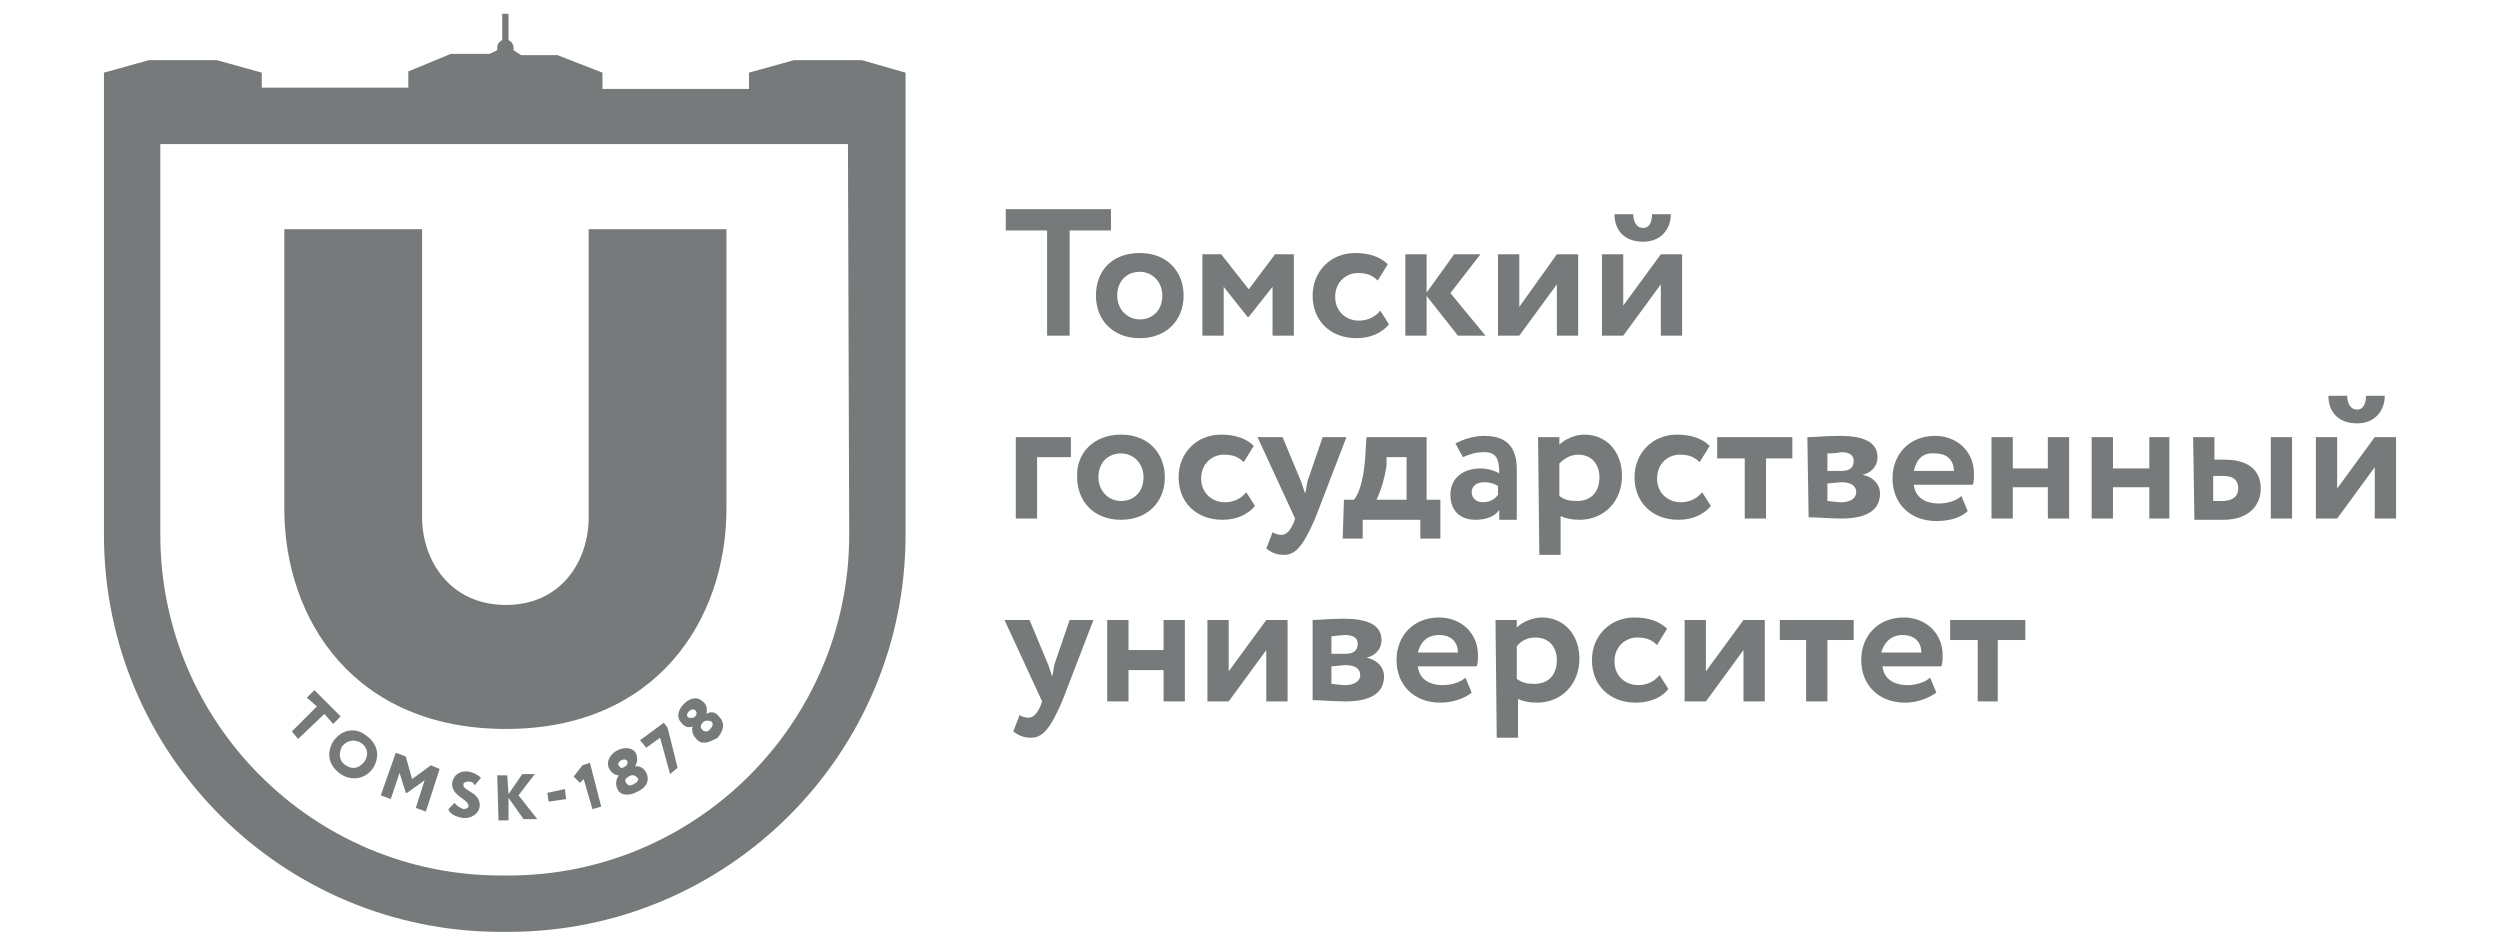 <?xml version="1.0" encoding="utf-8"?>
<!-- Generator: Adobe Illustrator 27.2.0, SVG Export Plug-In . SVG Version: 6.00 Build 0)  -->
<svg version="1.1" id="Layer_1" xmlns="http://www.w3.org/2000/svg" xmlns:xlink="http://www.w3.org/1999/xlink" x="0px" y="0px"
	 viewBox="0 0 199.6 75.6" style="enable-background:new 0 0 199.6 75.6;" xml:space="preserve">
<style type="text/css">
	.st0{fill:#808080;}
	.st1{fill-rule:evenodd;clip-rule:evenodd;fill:#767A7B;}
	.st2{fill:#FFFFFF;}
	.st3{fill-rule:evenodd;clip-rule:evenodd;fill:#FFFFFF;}
	.st4{fill:#767A7B;}
	.st5{fill:url(#SVGID_1_);}
	.st6{fill:url(#SVGID_00000140732388055667705630000001206438237679095711_);}
	.st7{fill:url(#SVGID_00000059297636766612342590000003256632530008301186_);}
	.st8{fill:url(#SVGID_00000027568189432522942940000009458724380827864745_);}
	.st9{fill:url(#SVGID_00000029768614117847062870000015199823393022243774_);}
	.st10{fill:url(#SVGID_00000055685779619297050040000000799609895632696462_);}
	.st11{fill:#ACADAD;}
	.st12{fill-rule:evenodd;clip-rule:evenodd;fill:#EC2126;}
	.st13{fill-rule:evenodd;clip-rule:evenodd;fill:#3651A2;}
	.st14{fill-rule:evenodd;clip-rule:evenodd;fill:#FEFEFE;}
	.st15{fill:none;stroke:#767A7B;stroke-miterlimit:10;}
	.st16{fill-rule:evenodd;clip-rule:evenodd;fill:#FBFFFA;}
	.st17{fill-rule:evenodd;clip-rule:evenodd;fill:#ACADAD;}
	.st18{fill:#C0C2C4;}
	.st19{opacity:0.28;fill-rule:evenodd;clip-rule:evenodd;fill:#FFFFFF;enable-background:new    ;}
	.st20{fill-rule:evenodd;clip-rule:evenodd;fill:#808080;}
</style>
<g>
	<path class="st4" d="M22.7,40.6V18.3h11v23c0,3.4,2.2,7,6.7,7c4.4,0,6.6-3.5,6.6-7v-23h11v22.3c0,8.9-5.6,17.6-17.6,17.6
		C28.3,58.2,22.7,49.5,22.7,40.6L22.7,40.6z"/>
	<path class="st4" d="M67.8,42.7c0,15-12.2,27.2-27.2,27.2H40c-15,0-27.2-12.2-27.2-27.2V11.5h54.9L67.8,42.7L67.8,42.7z M68.8,4.8
		h-5.4l-3.6,1v1.3H48.1V5.8l-3.6-1.4h-2.9L41,4c0-0.1,0-0.1,0-0.2c0-0.3-0.2-0.5-0.4-0.6V1.1h-0.5v2.1c-0.2,0.1-0.4,0.3-0.4,0.6
		c0,0.1,0,0.1,0,0.2l-0.6,0.3H36l-3.4,1.4V7H20.9V5.8l-3.6-1h-5.4l-3.6,1v36.9c0,17.5,14.2,31.7,31.7,31.7h0.6
		c17.5,0,31.7-14.2,31.7-31.7v-35l0,0V5.8L68.8,4.8L68.8,4.8z"/>
	<polygon class="st4" points="80.3,16.7 88.7,16.7 88.7,18.4 85.4,18.4 85.4,26.8 83.6,26.8 83.6,18.4 80.3,18.4 	"/>
	<path class="st4" d="M91,25.5c1,0,1.8-0.7,1.8-1.9c0-1.1-0.8-1.9-1.8-1.9s-1.8,0.7-1.8,1.9C89.2,24.7,90,25.5,91,25.5L91,25.5z
		 M91,20.2c2.2,0,3.5,1.5,3.5,3.4c0,2-1.4,3.4-3.5,3.4c-2.2,0-3.5-1.5-3.5-3.4C87.5,21.6,88.8,20.2,91,20.2L91,20.2z"/>
	<polygon class="st4" points="96,20.3 97.5,20.3 99.7,23.1 101.8,20.3 103.3,20.3 103.3,26.8 101.6,26.8 101.6,22.9 99.7,25.3 
		99.6,25.3 97.7,22.9 97.7,26.8 96,26.8 	"/>
	<path class="st4" d="M110.9,25.9c-0.6,0.7-1.5,1.1-2.6,1.1c-2.1,0-3.5-1.4-3.5-3.4c0-1.9,1.4-3.4,3.4-3.4c1.1,0,2,0.3,2.6,0.9
		l-0.8,1.3c-0.5-0.5-1-0.6-1.6-0.6c-0.9,0-1.8,0.7-1.8,1.9c0,1.2,0.9,1.9,1.9,1.9c0.7,0,1.3-0.3,1.7-0.8L110.9,25.9L110.9,25.9z"/>
	<path class="st4" d="M115.8,23.4l2.8,3.4h-2.2l-2.6-3.3l2.3-3.2h2.1L115.8,23.4L115.8,23.4z M112.2,20.3h1.7v6.5h-1.7V20.3
		L112.2,20.3z"/>
	<polygon class="st4" points="119.6,26.8 119.6,20.3 121.3,20.3 121.3,24.5 124.3,20.3 126,20.3 126,26.8 124.3,26.8 124.3,22.7 
		121.3,26.8 	"/>
	<path class="st4" d="M130.4,17.1c0,0.5,0.2,1.1,0.8,1.1c0.5,0,0.7-0.5,0.7-1.1h1.5c0,1.2-0.8,2.2-2.2,2.2c-1.6,0-2.3-1-2.3-2.2
		H130.4L130.4,17.1z M127.9,26.8v-6.5h1.7v4.1l3-4.1h1.7v6.5h-1.7v-4.1l-3,4.1H127.9L127.9,26.8z"/>
	<polygon class="st4" points="81.1,34.9 85.5,34.9 85.5,36.5 82.8,36.5 82.8,41.4 81.1,41.4 	"/>
	<path class="st4" d="M89.5,40c1,0,1.8-0.7,1.8-1.9c0-1.1-0.8-1.9-1.8-1.9s-1.8,0.7-1.8,1.9C87.7,39.2,88.5,40,89.5,40L89.5,40z
		 M89.5,34.7c2.2,0,3.5,1.5,3.5,3.4c0,2-1.4,3.4-3.5,3.4c-2.2,0-3.5-1.5-3.5-3.4C85.9,36.2,87.3,34.7,89.5,34.7L89.5,34.7z"/>
	<path class="st4" d="M100.2,40.4c-0.6,0.7-1.5,1.1-2.6,1.1c-2.1,0-3.5-1.4-3.5-3.4c0-1.9,1.4-3.4,3.4-3.4c1.1,0,2,0.3,2.6,0.9
		l-0.8,1.3c-0.5-0.5-1-0.6-1.6-0.6c-0.9,0-1.8,0.7-1.8,1.9s0.9,1.9,1.9,1.9c0.7,0,1.3-0.3,1.7-0.8L100.2,40.4L100.2,40.4z"/>
	<path class="st4" d="M105,41.4c-1,2.3-1.6,2.9-2.5,2.9c-0.6,0-1-0.2-1.4-0.5l0.5-1.3c0.2,0.1,0.4,0.2,0.7,0.2c0.4,0,0.7-0.3,1-1
		l0.1-0.3l-3-6.5h2l1.5,3.6c0.1,0.3,0.2,0.6,0.3,0.9c0.1-0.3,0.1-0.6,0.2-1l1.2-3.5h1.9L105,41.4L105,41.4z"/>
	<path class="st4" d="M109.9,39.9h2.4v-3.4h-1.6v0.7C110.5,38.5,110.1,39.5,109.9,39.9L109.9,39.9z M107.3,39.9h0.8
		c0.5-0.6,0.8-1.9,0.9-3.4l0.1-1.6h4.8v5h1.1V43h-1.6v-1.5h-4.6V43h-1.6L107.3,39.9L107.3,39.9z"/>
	<path class="st4" d="M119.6,39.5v-0.7c-0.3-0.2-0.7-0.3-1.1-0.3c-0.6,0-1,0.3-1,0.8s0.4,0.8,0.9,0.8
		C119,40.1,119.4,39.8,119.6,39.5L119.6,39.5z M116.2,35.4c0.6-0.3,1.4-0.6,2.3-0.6c1.9,0,2.6,1,2.6,2.7v4h-1.4v-0.8
		c-0.3,0.5-1,0.8-1.9,0.8c-1.2,0-2-0.7-2-2c0-1.4,1.1-2.1,2.4-2.1c0.6,0,1.2,0.2,1.5,0.4c0-1.1-0.2-1.7-1.2-1.7
		c-0.8,0-1.2,0.2-1.7,0.4L116.2,35.4L116.2,35.4z"/>
	<path class="st4" d="M124.5,37v2.6c0.4,0.3,0.8,0.4,1.4,0.4c1.2,0,1.8-0.8,1.8-1.9c0-1-0.6-1.8-1.7-1.8
		C125.4,36.3,124.9,36.6,124.5,37L124.5,37z M122.8,34.9h1.7v0.6c0.4-0.4,1.2-0.8,2-0.8c1.8,0,3,1.4,3,3.3c0,2-1.4,3.5-3.4,3.5
		c-0.6,0-1.1-0.1-1.5-0.3v3.1h-1.7L122.8,34.9L122.8,34.9z"/>
	<path class="st4" d="M136.6,40.4c-0.6,0.7-1.5,1.1-2.6,1.1c-2.1,0-3.5-1.4-3.5-3.4c0-1.9,1.4-3.4,3.4-3.4c1.1,0,2,0.3,2.6,0.9
		l-0.8,1.3c-0.5-0.5-1-0.6-1.6-0.6c-0.9,0-1.8,0.7-1.8,1.9s0.9,1.9,1.9,1.9c0.7,0,1.3-0.3,1.7-0.8L136.6,40.4L136.6,40.4z"/>
	<polygon class="st4" points="137.1,34.9 143.1,34.9 143.1,36.6 141,36.6 141,41.4 139.3,41.4 139.3,36.6 137.1,36.6 	"/>
	<path class="st4" d="M145.9,38.6V40c0.2,0,0.7,0.1,1.1,0.1c0.7,0,1.2-0.3,1.2-0.8s-0.4-0.8-1.2-0.8L145.9,38.6L145.9,38.6z
		 M145.9,36.2v1.4h1.1c0.6,0,1-0.2,1-0.8c0-0.5-0.4-0.7-1-0.7C146.6,36.2,146.1,36.2,145.9,36.2L145.9,36.2z M144.3,34.9
		c0.6,0,1.5-0.1,2.6-0.1c1.9,0,3,0.5,3,1.7c0,0.8-0.6,1.3-1.2,1.4l0,0c0.9,0.2,1.4,0.8,1.4,1.5c0,1.3-1,2-3.1,2
		c-0.8,0-2-0.1-2.6-0.1L144.3,34.9L144.3,34.9z"/>
	<path class="st4" d="M152.8,37.6h3.2c0-0.8-0.5-1.4-1.5-1.4C153.5,36.1,153,36.7,152.8,37.6L152.8,37.6z M157.1,40.8
		c-0.6,0.6-1.6,0.8-2.5,0.8c-2.1,0-3.5-1.4-3.5-3.4c0-1.9,1.3-3.4,3.4-3.4c1.7,0,3.1,1.2,3.1,3c0,0.4,0,0.7-0.1,0.9h-4.7
		c0.1,1,0.9,1.5,2,1.5c0.8,0,1.5-0.3,1.8-0.6L157.1,40.8L157.1,40.8z"/>
	<polygon class="st4" points="163.5,38.9 160.7,38.9 160.7,41.4 159,41.4 159,34.9 160.7,34.9 160.7,37.4 163.5,37.4 163.5,34.9 
		165.2,34.9 165.2,41.4 163.5,41.4 	"/>
	<polygon class="st4" points="171.6,38.9 168.7,38.9 168.7,41.4 167,41.4 167,34.9 168.7,34.9 168.7,37.4 171.6,37.4 171.6,34.9 
		173.2,34.9 173.2,41.4 171.6,41.4 	"/>
	<path class="st4" d="M181.3,34.9h1.7v6.5h-1.7V34.9L181.3,34.9z M176.7,38v2h0.7c0.9,0,1.3-0.4,1.3-1s-0.3-1-1.2-1H176.7L176.7,38z
		 M175.1,34.9h1.7v1.8h0.8c2.2,0,2.9,1.1,2.9,2.3s-0.8,2.5-3,2.5h-2.3L175.1,34.9L175.1,34.9z"/>
	<path class="st4" d="M187.4,31.6c0,0.5,0.2,1.1,0.8,1.1c0.5,0,0.7-0.5,0.7-1.1h1.5c0,1.2-0.8,2.2-2.2,2.2c-1.6,0-2.3-1-2.3-2.2
		L187.4,31.6L187.4,31.6z M184.9,41.4v-6.5h1.7V39l3-4.1h1.7v6.5h-1.7v-4.1l-3,4.1H184.9L184.9,41.4z"/>
	<path class="st4" d="M84.8,56c-1,2.3-1.6,2.9-2.5,2.9c-0.6,0-1-0.2-1.4-0.5l0.5-1.3c0.2,0.1,0.4,0.2,0.7,0.2c0.4,0,0.7-0.3,1-1
		l0.1-0.3l-3-6.5h2l1.5,3.6c0.1,0.3,0.2,0.6,0.3,0.9c0.1-0.3,0.1-0.6,0.2-1l1.2-3.5h1.9L84.8,56L84.8,56z"/>
	<polygon class="st4" points="92.9,53.5 90.1,53.5 90.1,56 88.4,56 88.4,49.5 90.1,49.5 90.1,51.9 92.9,51.9 92.9,49.5 94.6,49.5 
		94.6,56 92.9,56 	"/>
	<polygon class="st4" points="96.4,56 96.4,49.5 98.1,49.5 98.1,53.6 101.1,49.5 102.8,49.5 102.8,56 101.1,56 101.1,51.9 98.1,56 	
		"/>
	<path class="st4" d="M106.3,53.2v1.4c0.2,0,0.7,0.1,1.1,0.1c0.7,0,1.2-0.3,1.2-0.8s-0.4-0.8-1.2-0.8L106.3,53.2L106.3,53.2z
		 M106.3,50.8v1.4h1.1c0.6,0,1-0.2,1-0.8c0-0.5-0.4-0.7-1-0.7C107,50.7,106.5,50.8,106.3,50.8L106.3,50.8z M104.7,49.5
		c0.6,0,1.5-0.1,2.6-0.1c1.9,0,3,0.5,3,1.7c0,0.8-0.6,1.3-1.2,1.4l0,0c0.9,0.2,1.4,0.8,1.4,1.5c0,1.3-1,2-3.1,2
		c-0.8,0-2-0.1-2.6-0.1v-6.4H104.7z"/>
	<path class="st4" d="M113.2,52.1h3.2c0-0.8-0.5-1.4-1.5-1.4C113.9,50.7,113.4,51.3,113.2,52.1L113.2,52.1z M117.5,55.3
		c-0.6,0.5-1.6,0.8-2.5,0.8c-2.1,0-3.5-1.4-3.5-3.4c0-1.9,1.3-3.4,3.4-3.4c1.7,0,3.1,1.2,3.1,3c0,0.4,0,0.6-0.1,0.9h-4.7
		c0.1,1,0.9,1.5,2,1.5c0.8,0,1.5-0.3,1.8-0.6L117.5,55.3L117.5,55.3z"/>
	<path class="st4" d="M121.1,51.6v2.6c0.4,0.3,0.8,0.4,1.4,0.4c1.2,0,1.8-0.8,1.8-1.9c0-1-0.6-1.8-1.7-1.8
		C122,50.9,121.5,51.1,121.1,51.6L121.1,51.6z M119.4,49.5h1.7v0.6c0.4-0.4,1.2-0.8,2-0.8c1.8,0,3,1.4,3,3.3c0,2-1.4,3.5-3.4,3.5
		c-0.6,0-1.1-0.1-1.5-0.3v3.1h-1.7L119.4,49.5L119.4,49.5z"/>
	<path class="st4" d="M133.2,55c-0.5,0.7-1.5,1.1-2.6,1.1c-2.1,0-3.5-1.4-3.5-3.4c0-1.9,1.4-3.4,3.4-3.4c1.1,0,2,0.3,2.6,0.9
		l-0.8,1.3c-0.5-0.5-1-0.6-1.6-0.6c-0.9,0-1.8,0.7-1.8,1.9s0.9,1.9,1.9,1.9c0.7,0,1.3-0.3,1.7-0.8L133.2,55L133.2,55z"/>
	<polygon class="st4" points="134.5,56 134.5,49.5 136.2,49.5 136.2,53.6 139.2,49.5 140.9,49.5 140.9,56 139.2,56 139.2,51.9 
		136.2,56 	"/>
	<polygon class="st4" points="142.1,49.5 148,49.5 148,51.1 145.9,51.1 145.9,56 144.2,56 144.2,51.1 142.1,51.1 	"/>
	<path class="st4" d="M150.2,52.1h3.2c0-0.8-0.5-1.4-1.5-1.4C151,50.7,150.4,51.3,150.2,52.1L150.2,52.1z M154.6,55.3
		c-0.7,0.5-1.6,0.8-2.5,0.8c-2.1,0-3.5-1.4-3.5-3.4c0-1.9,1.3-3.4,3.4-3.4c1.7,0,3.1,1.2,3.1,3c0,0.4,0,0.6-0.1,0.9h-4.7
		c0.1,1,0.9,1.5,2,1.5c0.8,0,1.5-0.3,1.8-0.6L154.6,55.3L154.6,55.3z"/>
	<polygon class="st4" points="155.7,49.5 161.7,49.5 161.7,51.1 159.5,51.1 159.5,56 157.9,56 157.9,51.1 155.7,51.1 	"/>
	<polygon class="st4" points="25.1,55.1 27.2,57.2 26.6,57.8 25.9,57 23.8,59 23.3,58.4 25.3,56.4 24.5,55.7 	"/>
	<path class="st4" d="M27.6,61.1c0.6,0.4,1.1,0.2,1.5-0.3c0.4-0.6,0.2-1.2-0.3-1.5s-1.1-0.2-1.5,0.3C27,60.2,27.1,60.8,27.6,61.1
		L27.6,61.1z M29.2,58.7c0.9,0.6,1.2,1.6,0.6,2.6c-0.6,0.9-1.7,1.1-2.6,0.5s-1.2-1.6-0.6-2.6C27.2,58.3,28.3,58,29.2,58.7L29.2,58.7
		z"/>
	<polygon class="st4" points="31.6,60.1 32.4,60.4 32.9,62.2 34.4,61.1 35.1,61.4 34,64.8 33.2,64.5 33.9,62.3 32.5,63.3 32.4,63.3 
		31.9,61.7 31.2,63.8 30.4,63.5 	"/>
	<path class="st4" d="M36.1,62.5c0.1-0.6,0.6-1,1.3-0.9c0.5,0.1,0.8,0.3,1,0.5l-0.5,0.6c-0.1-0.2-0.2-0.3-0.5-0.3
		c-0.2,0-0.4,0.1-0.4,0.2c-0.1,0.6,1.4,0.6,1.3,1.8c-0.1,0.6-0.7,1-1.4,0.9c-0.5-0.1-1-0.3-1.1-0.7l0.5-0.5c0.2,0.3,0.5,0.4,0.7,0.5
		c0.2,0,0.4-0.1,0.4-0.2C37.5,63.8,36,63.6,36.1,62.5L36.1,62.5z"/>
	<polygon class="st4" points="39.7,61.9 40.5,61.9 40.6,63.4 41.7,61.8 42.7,61.8 41.4,63.5 42.9,65.4 41.8,65.4 40.6,63.7 
		40.6,65.5 39.8,65.5 	"/>
	<polygon class="st4" points="43.7,63.3 45.1,63 45.2,63.8 43.8,64 	"/>
	<polygon class="st4" points="46.5,61.1 47.1,60.9 48,64.4 47.3,64.6 46.6,62.2 46.3,62.5 45.8,62 	"/>
	<path class="st4" d="M50.2,62c-0.2,0.1-0.4,0.3-0.2,0.5c0.1,0.2,0.3,0.3,0.6,0.1c0.4-0.2,0.4-0.4,0.3-0.5
		C50.7,61.9,50.5,61.8,50.2,62L50.2,62L50.2,62z M49.9,61.2c0.2-0.1,0.2-0.3,0.2-0.4c-0.1-0.2-0.3-0.2-0.5-0.1
		c-0.2,0.1-0.3,0.3-0.2,0.4C49.5,61.3,49.6,61.4,49.9,61.2L49.9,61.2L49.9,61.2z M49.3,63c-0.2-0.4-0.1-0.8,0.1-1.1l0,0
		c-0.3,0-0.6-0.2-0.8-0.6c-0.2-0.5,0.1-1.1,0.7-1.4c0.6-0.3,1.3-0.2,1.5,0.3c0.1,0.3,0.1,0.7-0.1,1l0,0c0.3-0.1,0.7,0.1,0.9,0.5
		c0.3,0.6,0,1.2-0.7,1.5C50.2,63.6,49.5,63.5,49.3,63L49.3,63z"/>
	<polygon class="st4" points="51.1,59.1 53,57.7 53.3,58.1 54.1,61.3 53.5,61.8 52.7,58.9 51.6,59.7 	"/>
	<path class="st4" d="M56.1,57.7c-0.2,0.2-0.2,0.4,0,0.6c0.1,0.1,0.4,0.2,0.6-0.1c0.3-0.3,0.2-0.5,0.1-0.6
		C56.5,57.5,56.3,57.5,56.1,57.7L56.1,57.7L56.1,57.7z M55.5,57.2c0.2-0.2,0.1-0.4,0-0.5s-0.3-0.1-0.5,0.1c-0.2,0.2-0.2,0.4,0,0.5
		C55.1,57.3,55.3,57.4,55.5,57.2L55.5,57.2L55.5,57.2z M55.6,59c-0.3-0.3-0.4-0.7-0.3-1l0,0c-0.3,0.1-0.6,0.1-0.9-0.3
		c-0.4-0.4-0.3-1,0.2-1.5s1.1-0.6,1.5-0.2c0.3,0.2,0.4,0.6,0.3,1l0,0c0.3-0.2,0.7-0.2,1,0.2c0.5,0.5,0.4,1.1-0.1,1.7
		C56.6,59.3,56,59.5,55.6,59L55.6,59z"/>
</g>
</svg>
